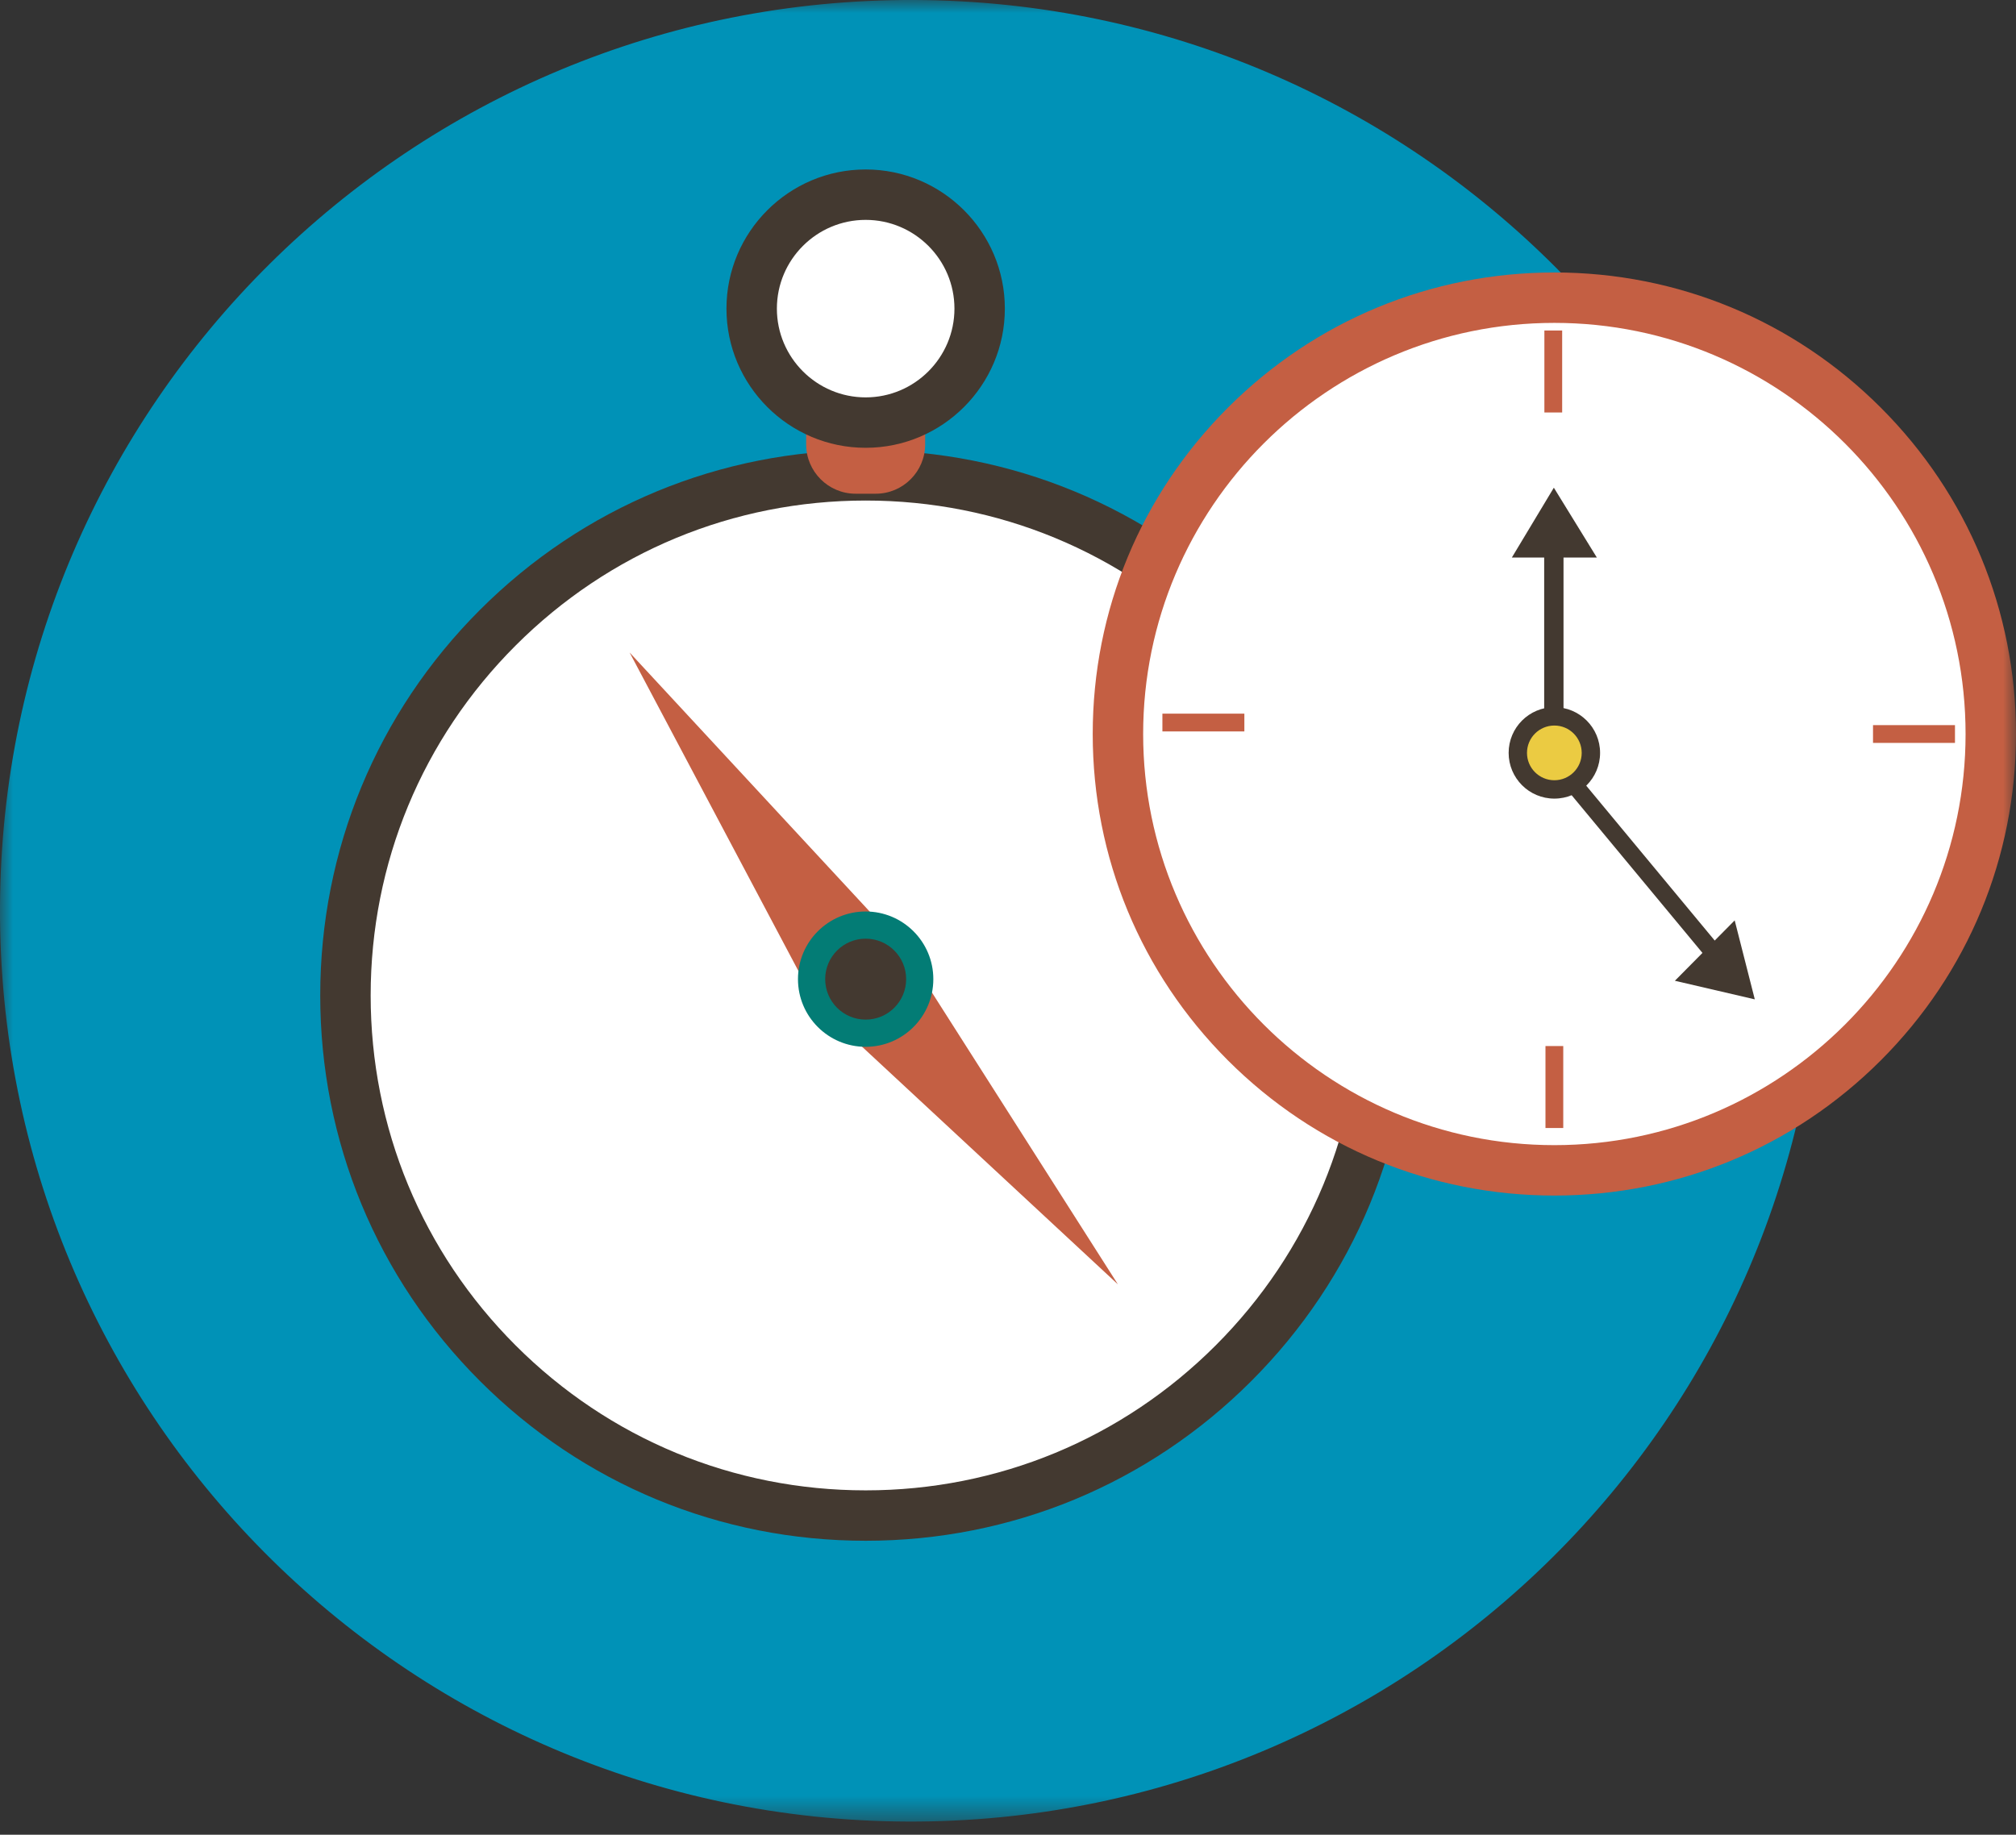 <svg width="78" height="71" viewBox="0 0 78 71" fill="none" xmlns="http://www.w3.org/2000/svg">
<rect x="0" y="0" width="78" height="71" fill="#333333" stroke="none"/>
<mask id="mask0_0_6349" style="mask-type:luminance" maskUnits="userSpaceOnUse" x="0" y="0" width="71" height="71">
<path fill-rule="evenodd" clip-rule="evenodd" d="M0 0H70.491V70.491H0V0Z" fill="white"/>
</mask>
<g mask="url(#mask0_0_6349)">
<path fill-rule="evenodd" clip-rule="evenodd" d="M70.49 35.391C70.41 54.856 54.565 70.571 35.1 70.491C15.635 70.41 -0.08 54.565 0 35.1C0.081 15.634 15.926 -0.08 35.391 0C54.856 0.081 70.571 15.926 70.49 35.391" fill="#0092B7"/>
</g>
<path fill-rule="evenodd" clip-rule="evenodd" d="M53.62 38.523C53.62 49.639 44.609 58.65 33.493 58.65C22.377 58.65 13.365 49.639 13.365 38.523C13.365 27.407 22.377 18.395 33.493 18.395C44.609 18.395 53.62 27.407 53.62 38.523" fill="white"/>
<path fill-rule="evenodd" clip-rule="evenodd" d="M33.493 19.37C28.377 19.37 23.567 21.363 19.95 24.98C16.333 28.597 14.341 33.407 14.341 38.522C14.341 43.638 16.333 48.447 19.95 52.065C23.567 55.682 28.377 57.674 33.493 57.674C38.608 57.674 43.418 55.682 47.035 52.065C50.653 48.447 52.645 43.638 52.645 38.522C52.645 33.407 50.653 28.597 47.035 24.98C43.418 21.363 38.608 19.37 33.493 19.37M33.493 59.625C27.856 59.625 22.557 57.43 18.571 53.444C14.585 49.458 12.39 44.159 12.39 38.522C12.39 32.886 14.585 27.586 18.571 23.6C22.557 19.615 27.856 17.419 33.493 17.419C39.129 17.419 44.429 19.615 48.414 23.6C52.4 27.586 54.595 32.886 54.595 38.522C54.595 44.159 52.4 49.458 48.414 53.444C44.429 57.43 39.129 59.625 33.493 59.625" fill="#433930"/>
<path fill-rule="evenodd" clip-rule="evenodd" d="M24.36 25.251L31.783 39.258L35.245 36.999L24.36 25.251Z" fill="#C45F43"/>
<path fill-rule="evenodd" clip-rule="evenodd" d="M43.253 49.703L34.881 36.562L31.783 39.047L43.253 49.703Z" fill="#C45F43"/>
<path fill-rule="evenodd" clip-rule="evenodd" d="M36.111 37.891C36.111 39.337 34.939 40.51 33.493 40.51C32.046 40.51 30.874 39.337 30.874 37.891C30.874 36.445 32.046 35.273 33.493 35.273C34.939 35.273 36.111 36.445 36.111 37.891" fill="#037C75"/>
<path fill-rule="evenodd" clip-rule="evenodd" d="M35.059 37.891C35.059 38.756 34.358 39.457 33.493 39.457C32.628 39.457 31.927 38.756 31.927 37.891C31.927 37.026 32.628 36.325 33.493 36.325C34.358 36.325 35.059 37.026 35.059 37.891" fill="#433930"/>
<path fill-rule="evenodd" clip-rule="evenodd" d="M33.884 18.13H33.102C32.587 18.13 32.165 17.709 32.165 17.194V15.861C32.165 15.346 32.587 14.924 33.102 14.924H33.884C34.399 14.924 34.82 15.346 34.82 15.861V17.194C34.82 17.709 34.399 18.13 33.884 18.13" fill="#1D1711"/>
<mask id="mask1_0_6349" style="mask-type:luminance" maskUnits="userSpaceOnUse" x="0" y="0" width="78" height="71">
<path fill-rule="evenodd" clip-rule="evenodd" d="M0 70.491H78V0H0V70.491Z" fill="white"/>
</mask>
<g mask="url(#mask1_0_6349)">
<path fill-rule="evenodd" clip-rule="evenodd" d="M33.141 17.155H33.845V15.9H33.141V17.155ZM33.884 19.106H33.102C32.048 19.106 31.19 18.248 31.19 17.194V15.861C31.19 14.807 32.048 13.95 33.102 13.95H33.884C34.938 13.95 35.795 14.807 35.795 15.861V17.194C35.795 18.248 34.938 19.106 33.884 19.106V19.106Z" fill="#C45F43"/>
<path fill-rule="evenodd" clip-rule="evenodd" d="M37.903 11.943C37.903 14.379 35.928 16.353 33.493 16.353C31.057 16.353 29.082 14.379 29.082 11.943C29.082 9.508 31.057 7.533 33.493 7.533C35.928 7.533 37.903 9.508 37.903 11.943" fill="white"/>
<path fill-rule="evenodd" clip-rule="evenodd" d="M33.493 8.509C31.599 8.509 30.058 10.049 30.058 11.943C30.058 13.837 31.599 15.378 33.493 15.378C35.386 15.378 36.928 13.837 36.928 11.943C36.928 10.049 35.386 8.509 33.493 8.509M33.493 17.329C30.523 17.329 28.107 14.913 28.107 11.943C28.107 8.974 30.523 6.558 33.493 6.558C36.462 6.558 38.878 8.974 38.878 11.943C38.878 14.913 36.462 17.329 33.493 17.329" fill="#433930"/>
<path fill-rule="evenodd" clip-rule="evenodd" d="M77.025 28.405C77.025 37.731 69.465 45.291 60.139 45.291C50.813 45.291 43.254 37.731 43.254 28.405C43.254 19.08 50.813 11.52 60.139 11.52C69.465 11.52 77.025 19.08 77.025 28.405" fill="white"/>
<path fill-rule="evenodd" clip-rule="evenodd" d="M60.139 12.495C51.366 12.495 44.229 19.632 44.229 28.405C44.229 37.178 51.366 44.315 60.139 44.315C68.912 44.315 76.049 37.178 76.049 28.405C76.049 19.632 68.912 12.495 60.139 12.495M60.139 46.266C55.368 46.266 50.883 44.408 47.509 41.035C44.136 37.661 42.278 33.176 42.278 28.405C42.278 23.634 44.136 19.149 47.509 15.775C50.883 12.402 55.368 10.544 60.139 10.544C64.91 10.544 69.395 12.402 72.769 15.775C76.142 19.149 78 23.634 78 28.405C78 33.176 76.142 37.661 72.769 41.035C69.395 44.408 64.91 46.266 60.139 46.266" fill="#C45F43"/>
<path fill-rule="evenodd" clip-rule="evenodd" d="M59.745 28.676H60.493V20.574H59.745V28.676Z" fill="#433930"/>
<path fill-rule="evenodd" clip-rule="evenodd" d="M60.119 18.873L58.494 21.576H61.783L60.119 18.873Z" fill="#433930"/>
<path fill-rule="evenodd" clip-rule="evenodd" d="M60.354 30.227L60.87 29.799L67.208 37.44L66.692 37.868L60.354 30.227Z" fill="#433930"/>
<path fill-rule="evenodd" clip-rule="evenodd" d="M61.908 29.135C61.908 30.113 61.116 30.905 60.139 30.905C59.162 30.905 58.37 30.113 58.37 29.135C58.37 28.158 59.162 27.366 60.139 27.366C61.116 27.366 61.908 28.158 61.908 29.135" fill="#433930"/>
<path fill-rule="evenodd" clip-rule="evenodd" d="M61.197 29.136C61.197 29.72 60.724 30.194 60.139 30.194C59.554 30.194 59.08 29.72 59.08 29.136C59.08 28.551 59.554 28.077 60.139 28.077C60.724 28.077 61.197 28.551 61.197 29.136" fill="#EBCB42"/>
<path fill-rule="evenodd" clip-rule="evenodd" d="M67.894 38.673L67.116 35.617L64.802 37.954L67.894 38.673Z" fill="#433930"/>
<path fill-rule="evenodd" clip-rule="evenodd" d="M59.753 15.962H60.441V12.79H59.753V15.962Z" fill="#C45F43"/>
<path fill-rule="evenodd" clip-rule="evenodd" d="M59.795 43.652H60.483V40.48H59.795V43.652Z" fill="#C45F43"/>
<path fill-rule="evenodd" clip-rule="evenodd" d="M72.468 28.749H75.639V28.061H72.468V28.749Z" fill="#C45F43"/>
<path fill-rule="evenodd" clip-rule="evenodd" d="M44.974 28.305H48.145V27.617H44.974V28.305Z" fill="#C45F43"/>
</g>
</svg>
